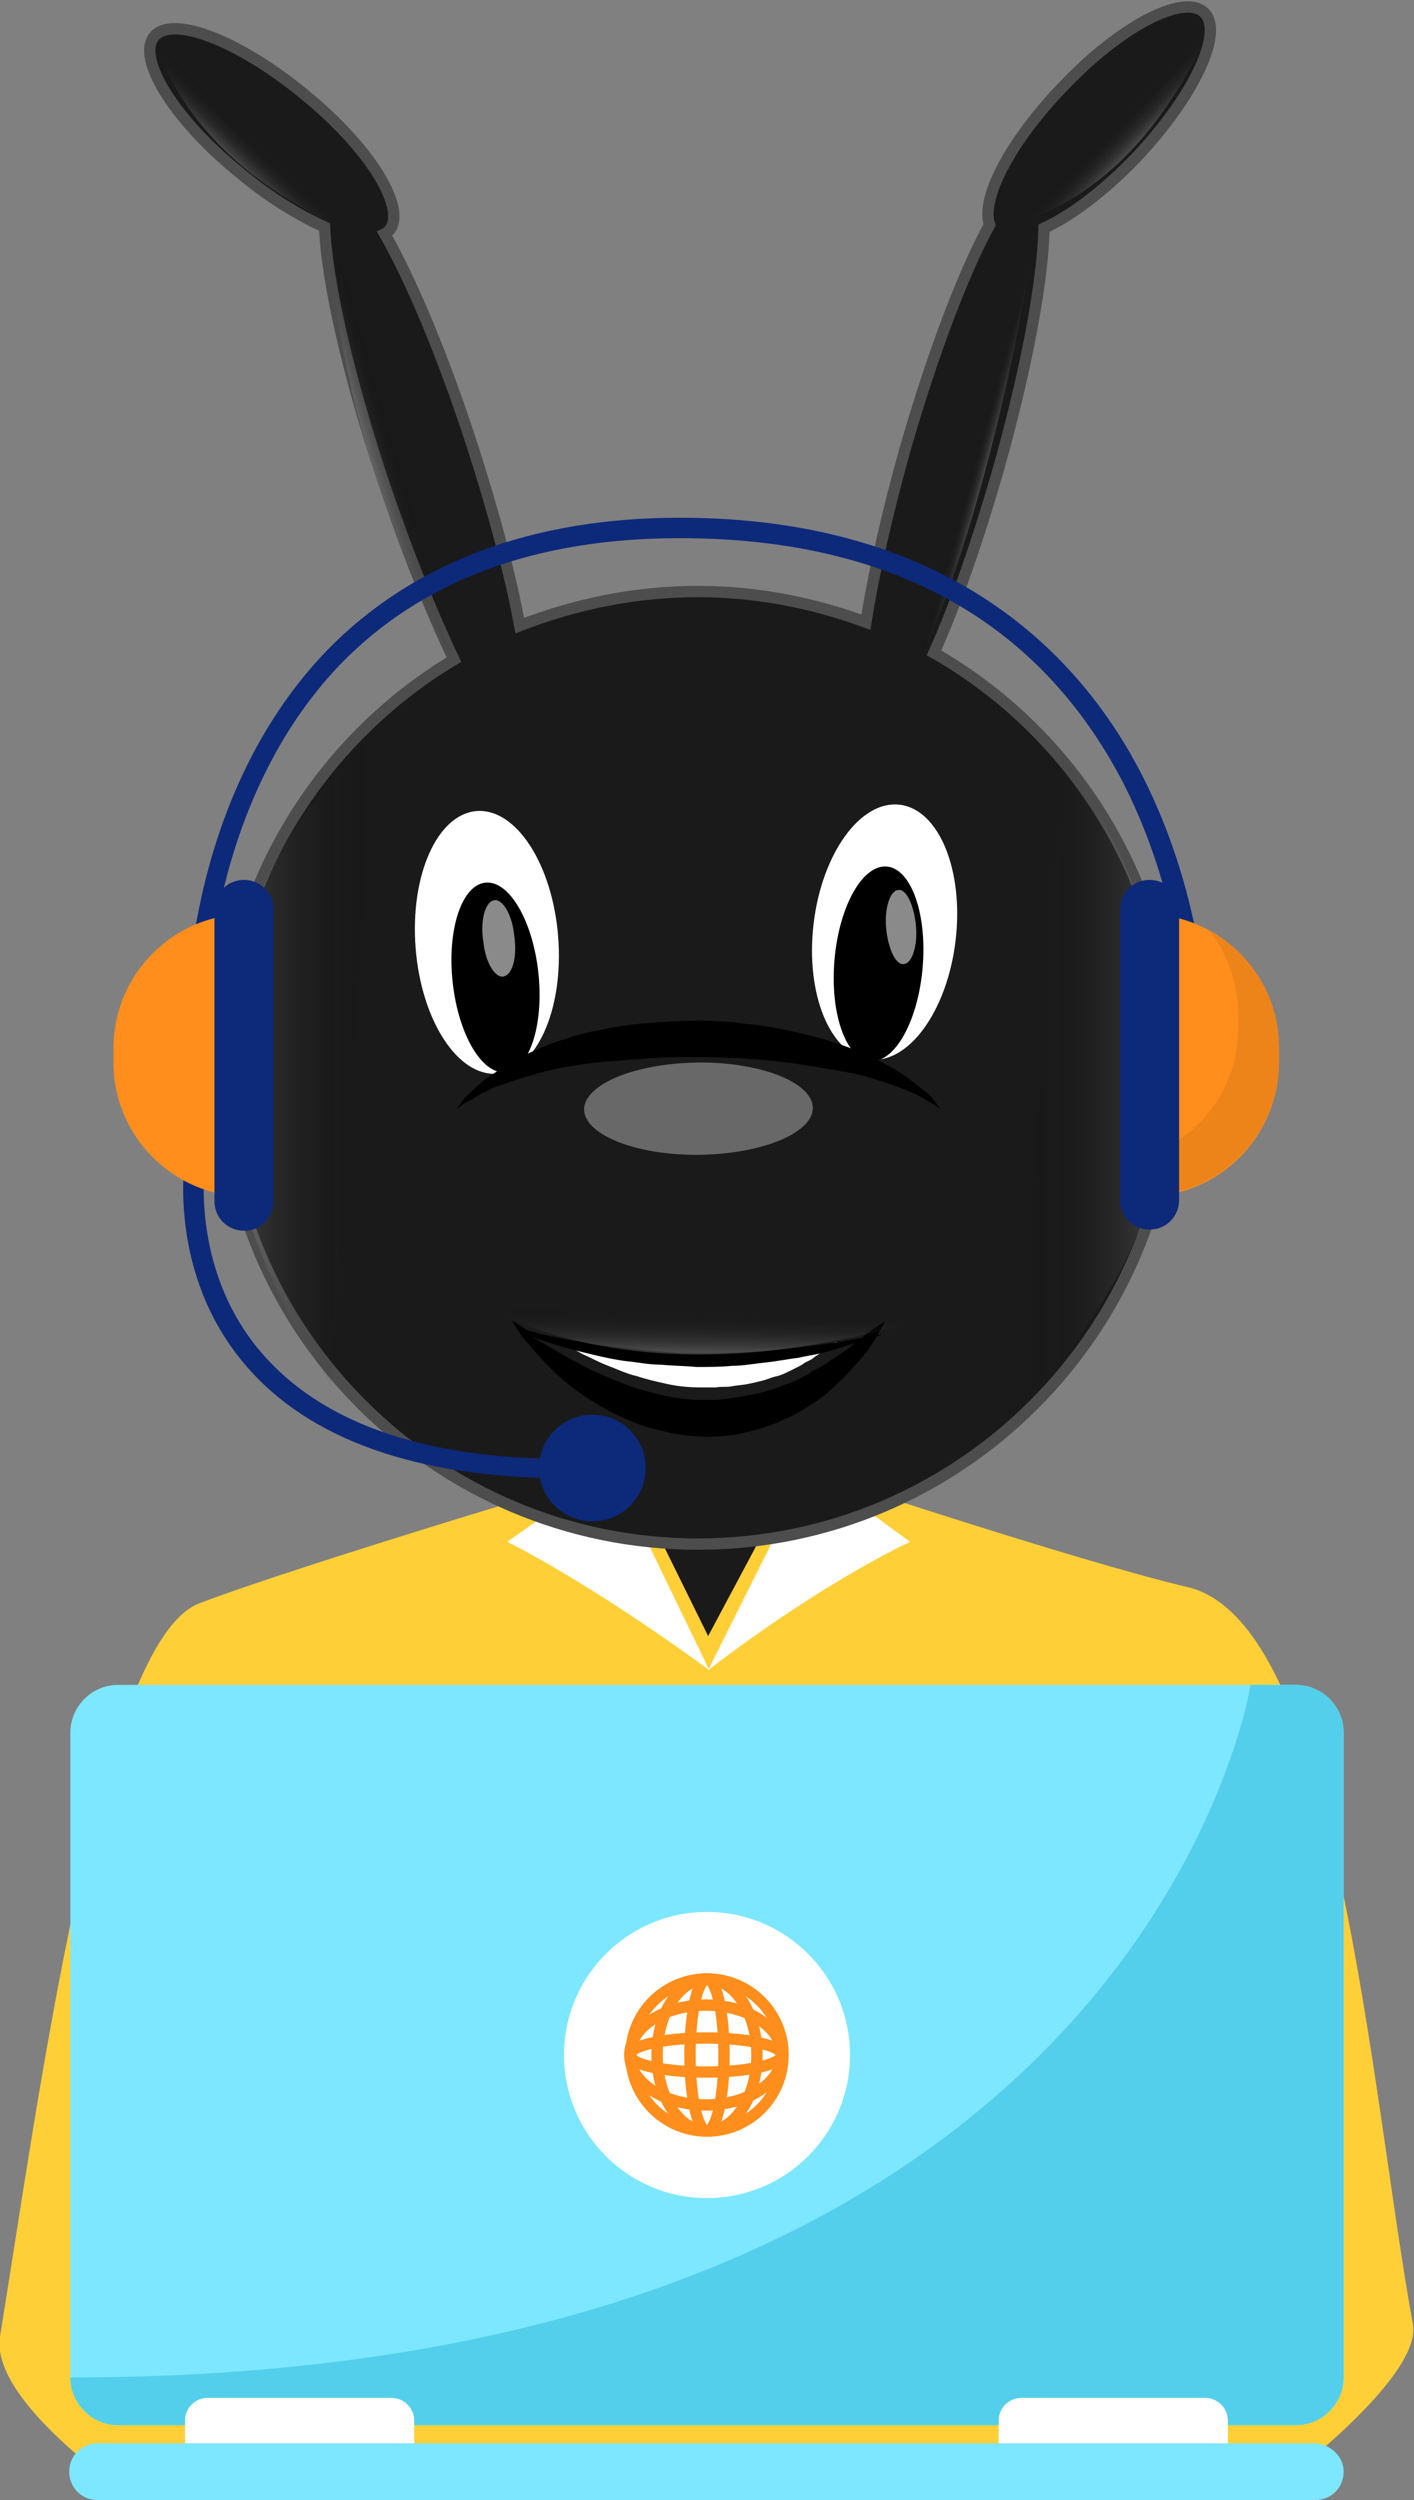 <?xml version="1.0" encoding="utf-8"?>
<!-- Generator: Adobe Illustrator 19.2.1, SVG Export Plug-In . SVG Version: 6.00 Build 0)  -->
<svg version="1.1" id="Layer_1" xmlns="http://www.w3.org/2000/svg" xmlns:xlink="http://www.w3.org/1999/xlink" x="0px" y="0px"
	 viewBox="0 0 124.6 220.2" style="enable-background:new 0 0 124.6 220.2;" xml:space="preserve">
<rect x="0" y="0" width="124.6" height="220.2" fill="#808080" stroke="none"/>
<style type="text/css">
	.st0{fill:#1A1A1A;stroke:#4D4D4D;}
	.st1{fill:#FFCF37;}
	.st2{fill:#FFFFFF;}
	.st3{opacity:0.34;fill:#FFFFFF;}
	.st4{opacity:0.54;fill:#FFFFFF;}
	.st5{opacity:0.21;fill:url(#XMLID_2_);}
	.st6{opacity:0.21;fill:url(#XMLID_3_);}
	.st7{opacity:0.21;fill:url(#XMLID_4_);}
	.st8{opacity:0.21;fill:url(#XMLID_5_);}
	.st9{opacity:0.21;fill:url(#XMLID_6_);}
	.st10{opacity:0.21;fill:url(#XMLID_7_);}
	.st11{opacity:0.21;fill:url(#XMLID_8_);}
	.st12{fill:#0D297A;}
	.st13{fill:#FF8E1C;}
	.st14{fill:#ED841A;}
	.st15{fill:#7DE7FF;}
	.st16{fill:#53CFEB;}
	.st17{fill:none;stroke:#FF8E1C;stroke-miterlimit:10;}
</style>
<g>
	<rect x="52.2" y="126.5" class="st0" width="19.1" height="26.4"/>
	<path class="st1" d="M104.7,139.8c-10.2-2.4-34.4-10.5-34.4-10.5l-7.9,14.8l-7.3-14.8c0,0-27.7,8.2-37.5,11.9
		C8.7,144.5,3.3,185.6,0,205.8c-0.9,5.7,11.2,13.8,11.2,13.8h51.1h49.4c0,0,13.7-10,12.8-14.9C120.8,184.5,117.9,143,104.7,139.8z"
		/>
	<path class="st2" d="M53.9,129.3l-9.2,6.5c0,0,7,3.4,17.8,11.3L53.9,129.3z"/>
	<path class="st2" d="M71.3,129.3l8.9,6.5c0,0-7.5,3.4-17.8,11.3L71.3,129.3z"/>
	<path id="XMLID_2145_" class="st0" d="M82.3,57.5c1.9-4.2,3.8-9.7,5.6-15.9c2.5-8.8,4-16.8,4.1-21.5c2.4-1.1,5.3-3.3,8.1-6.2
		c5.1-5.4,7.8-11.1,6-12.8c-1.8-1.7-7.4,1.2-12.5,6.6c-4.6,4.8-7.2,9.8-6.4,12.1c-2.3,4.2-5,11.3-7.4,19.6c-1.6,5.7-2.8,11-3.5,15.4
		c-4.6-1.7-9.6-2.7-14.8-2.7c-5.5,0-10.8,1.1-15.7,3c-0.8-4.4-2.3-10-4.2-15.9c-2.5-7.7-5.3-14.4-7.7-18.6c0.2-0.1,0.3-0.2,0.4-0.3
		c1.6-1.9-1.7-7.3-7.5-12c-5.7-4.7-11.6-7-13.2-5.1s1.7,7.3,7.5,12c2.6,2.2,5.3,3.8,7.5,4.8c0.2,4.7,2,12.8,5,21.9
		c2.1,6.3,4.4,12,6.4,16.2c-12.2,7.3-20.4,20.7-20.4,36c0,23.1,18.8,41.9,41.9,41.9s41.9-18.8,41.9-41.9
		C103.4,78.3,94.9,64.7,82.3,57.5z"/>
	<path id="XMLID_2144_" class="st3" d="M71.6,97.3c0.4,2.2-3.8,4.2-9.4,4.4c-5.5,0.2-10.3-1.5-10.7-3.7c-0.4-2.2,3.8-4.2,9.4-4.4
		C66.4,93.4,71.2,95.1,71.6,97.3z"/>
	
		<ellipse id="XMLID_2143_" transform="matrix(0.118 -0.993 0.993 0.118 -12.78 149.864)" class="st2" cx="78" cy="82.1" rx="11.3" ry="6.3"/>
	
		<ellipse id="XMLID_2142_" transform="matrix(0.997 -7.805013e-002 7.805013e-002 0.997 -6.345 3.598)" class="st2" cx="42.9" cy="83" rx="6.3" ry="11.6"/>
	
		<ellipse id="XMLID_2141_" transform="matrix(8.472265e-002 -0.996 0.996 8.472265e-002 -13.709 154.886)" cx="77.5" cy="84.9" rx="8.6" ry="3.9"/>
	<path id="XMLID_2140_" class="st4" d="M79.1,78.4c0.7-0.2,1.4,1.2,1.6,3c0.2,1.8-0.3,3.4-1,3.5c-0.7,0.2-1.4-1.2-1.6-3
		C77.9,80.1,78.4,78.5,79.1,78.4z"/>
	<path id="XMLID_2139_" d="M40.2,97.7c0,0,0.1-0.1,0.3-0.4c0.2-0.3,0.5-0.7,1-1.1c0.5-0.5,1-1,1.8-1.5c0.7-0.5,1.6-1.1,2.6-1.6
		c1-0.5,2.1-1,3.3-1.4c1.2-0.4,2.5-0.8,3.8-1c1.3-0.3,2.8-0.5,4.2-0.6c1.4-0.1,2.9-0.2,4.4-0.2c1.5,0,2.9,0.1,4.3,0.3
		c1.4,0.1,2.8,0.4,4.2,0.7c2.7,0.6,5.1,1.4,7.1,2.4c1,0.5,1.9,1,2.6,1.5c0.7,0.5,1.3,1,1.8,1.4c0.5,0.4,0.8,0.8,1,1.1
		c0.2,0.3,0.3,0.4,0.3,0.4s-0.2-0.1-0.4-0.3c-0.3-0.2-0.7-0.4-1.2-0.7c-0.5-0.3-1.2-0.6-2-0.9c-0.8-0.3-1.7-0.6-2.7-0.9
		c-1-0.3-2.1-0.5-3.3-0.7c-1.2-0.2-2.4-0.4-3.7-0.6c-2.6-0.3-5.3-0.5-8.1-0.5c-1.4,0-2.7,0-4.1,0.1c-1.3,0.1-2.7,0.2-4,0.3
		c-1.3,0.1-2.5,0.3-3.7,0.5c-1.1,0.2-2.2,0.5-3.2,0.8c-1,0.3-1.9,0.6-2.7,0.9c-0.4,0.1-0.7,0.3-1.1,0.5c-0.3,0.1-0.6,0.3-0.9,0.5
		c-0.5,0.3-1,0.5-1.2,0.7C40.4,97.6,40.2,97.7,40.2,97.7z"/>
	
		<ellipse id="XMLID_2138_" transform="matrix(0.994 -0.107 0.107 0.994 -8.987 5.184)" cx="43.7" cy="86.1" rx="3.8" ry="8.4"/>
	<path id="XMLID_2137_" class="st4" d="M43.5,79.3c0.7-0.2,1.6,1.1,1.8,3c0.3,1.9-0.1,3.5-0.9,3.7c-0.7,0.2-1.6-1.1-1.8-3
		C42.3,81.2,42.7,79.5,43.5,79.3z"/>
	<path class="st2" d="M71.3,118.9c-0.7,0.2-1.4,0.3-2.1,0.4c-0.8,0.2-1.6,0.3-2.4,0.4c-0.8,0.1-1.7,0.2-2.6,0.2
		c-0.9,0.1-1.8,0.1-2.7,0.1c-0.9,0-1.8-0.1-2.7-0.1c-0.9,0-1.8-0.2-2.6-0.3c-0.8-0.1-1.7-0.3-2.4-0.4c-0.8-0.2-1.5-0.3-2.1-0.5
		c-0.7-0.2-1.3-0.3-1.8-0.5c-0.5-0.1-0.9-0.3-1.2-0.4c0.7,0.4,1.6,0.9,2.7,1.5c0.7,0.3,1.4,0.7,2.2,1c0.8,0.3,1.6,0.7,2.5,0.9
		c0.9,0.3,1.8,0.5,2.7,0.7c0.9,0.2,1.9,0.3,2.9,0.3c0.5,0,1,0,1.4,0c0.5-0.1,0.9,0,1.4-0.1c0.5-0.1,0.9-0.1,1.4-0.2
		c0.5-0.1,0.9-0.2,1.3-0.3c0.4-0.1,0.8-0.3,1.3-0.4c0.4-0.1,0.8-0.3,1.2-0.5c0.2-0.1,0.4-0.2,0.6-0.3c0.2-0.1,0.4-0.2,0.5-0.3
		c0.3-0.2,0.7-0.3,1-0.6c0.6-0.4,1.2-0.7,1.7-1.1c0.1-0.1,0.2-0.1,0.2-0.2c-0.2,0.1-0.4,0.1-0.6,0.2
		C72.5,118.6,71.9,118.8,71.3,118.9z"/>
	<path d="M76.6,117.3c-0.2,0.1-0.4,0.3-0.6,0.5c-0.9,0.2-2,0.4-3.4,0.6c-0.7,0.1-1.6,0.2-2.4,0.3c-0.9,0.1-1.8,0.2-2.7,0.3
		c-1.9,0.1-3.9,0.2-5.9,0.2c-2,0-4-0.2-5.9-0.4c-0.9-0.1-1.9-0.2-2.7-0.3c-0.9-0.1-1.7-0.3-2.4-0.4c-1.5-0.3-2.7-0.5-3.6-0.8
		c-0.2,0-0.4-0.1-0.5-0.1c0,0,0,0,0,0c-0.9-0.6-1.4-0.9-1.4-0.9s0.3,0.5,0.9,1.4c0.7,0.9,1.7,2,3,3.3c0.7,0.6,1.5,1.3,2.4,1.9
		c0.9,0.6,1.9,1.2,2.9,1.7c1.1,0.5,2.2,1,3.5,1.3c1.2,0.3,2.5,0.6,3.8,0.6c0.7,0.1,1.3,0,2,0c0.7-0.1,1.3-0.1,1.9-0.3
		c0.6-0.1,1.3-0.3,1.9-0.5c0.6-0.2,1.2-0.4,1.7-0.7c0.6-0.2,1.1-0.5,1.6-0.8c0.5-0.3,1-0.6,1.4-0.9c0.9-0.6,1.6-1.4,2.3-2
		c0.6-0.7,1.2-1.3,1.7-1.9c0.5-0.6,0.8-1.1,1.1-1.6c0-0.1,0.1-0.1,0.1-0.1c0.3-0.1,0.4-0.2,0.4-0.2s-0.1,0-0.4,0.1
		c0.5-0.8,0.7-1.2,0.7-1.2S77.4,116.7,76.6,117.3z M75.1,118.5c-0.6,0.5-1.3,0.9-2,1.4c-0.4,0.3-0.8,0.5-1.2,0.7
		c-0.2,0.1-0.4,0.2-0.6,0.4c-0.2,0.1-0.4,0.2-0.6,0.3c-0.4,0.2-0.9,0.5-1.4,0.6c-0.5,0.2-0.9,0.4-1.4,0.5c-0.5,0.2-1,0.3-1.5,0.4
		c-0.5,0.1-1,0.2-1.6,0.3c-0.5,0.1-1.1,0.1-1.6,0.2c-0.5,0-1.1,0-1.6,0c-1.1,0-2.2-0.2-3.2-0.4c-1.1-0.3-2.1-0.5-3.1-0.9
		c-1-0.4-2-0.8-2.9-1.2c-0.9-0.4-1.7-0.9-2.5-1.3c-1.2-0.7-2.2-1.3-3.1-1.8c0.4,0.2,0.8,0.3,1.4,0.5c0.6,0.2,1.3,0.4,2,0.6
		c0.7,0.2,1.6,0.4,2.4,0.6c0.9,0.2,1.8,0.4,2.7,0.5c1,0.1,1.9,0.3,3,0.3c1,0.1,2,0.1,3.1,0.2c1,0,2.1,0,3.1-0.1c1,0,2-0.2,3-0.3
		c1-0.1,1.9-0.3,2.8-0.4c0.9-0.2,1.7-0.3,2.4-0.5c0.8-0.2,1.4-0.4,2-0.6c0.2-0.1,0.4-0.1,0.6-0.2C75.3,118.3,75.2,118.4,75.1,118.5z
		"/>
	
		<linearGradient id="XMLID_2_" gradientUnits="userSpaceOnUse" x1="71.653" y1="-274.314" x2="71.653" y2="-287.776" gradientTransform="matrix(4.489700e-011 1 -1 4.489700e-011 -254.664 21.415)">
		<stop  offset="0" style="stop-color:#FFFFFF"/>
		<stop  offset="0.139" style="stop-color:#C9C9C9;stop-opacity:0.861"/>
		<stop  offset="0.314" style="stop-color:#8D8D8D;stop-opacity:0.686"/>
		<stop  offset="0.481" style="stop-color:#5B5B5B;stop-opacity:0.518"/>
		<stop  offset="0.638" style="stop-color:#333333;stop-opacity:0.361"/>
		<stop  offset="0.782" style="stop-color:#171717;stop-opacity:0.218"/>
		<stop  offset="0.907" style="stop-color:#060606;stop-opacity:9.303415e-002"/>
		<stop  offset="1" style="stop-color:#000000;stop-opacity:0"/>
	</linearGradient>
	<path id="XMLID_2136_" class="st5" d="M33.1,64.3c-10.2,10-22.3,29.8-4,57.5"/>
	
		<linearGradient id="XMLID_3_" gradientUnits="userSpaceOnUse" x1="-267.674" y1="45.12" x2="-267.674" y2="31.659" gradientTransform="matrix(-4.489700e-011 -1 1 -4.489700e-011 58.015 -172.472)">
		<stop  offset="0" style="stop-color:#FFFFFF"/>
		<stop  offset="0.139" style="stop-color:#C9C9C9;stop-opacity:0.861"/>
		<stop  offset="0.314" style="stop-color:#8D8D8D;stop-opacity:0.686"/>
		<stop  offset="0.481" style="stop-color:#5B5B5B;stop-opacity:0.518"/>
		<stop  offset="0.638" style="stop-color:#333333;stop-opacity:0.361"/>
		<stop  offset="0.782" style="stop-color:#171717;stop-opacity:0.218"/>
		<stop  offset="0.907" style="stop-color:#060606;stop-opacity:9.303415e-002"/>
		<stop  offset="1" style="stop-color:#000000;stop-opacity:0"/>
	</linearGradient>
	<path id="XMLID_2135_" class="st6" d="M89.7,123.9c10.2-10,22.3-29.8,4-57.5"/>
	
		<linearGradient id="XMLID_4_" gradientUnits="userSpaceOnUse" x1="295.217" y1="573.33" x2="295.217" y2="559.868" gradientTransform="matrix(0.645 7.873630e-003 -5.798123e-002 0.293 -96.753 -51.297)">
		<stop  offset="0" style="stop-color:#FFFFFF"/>
		<stop  offset="0.139" style="stop-color:#C9C9C9;stop-opacity:0.861"/>
		<stop  offset="0.314" style="stop-color:#8D8D8D;stop-opacity:0.686"/>
		<stop  offset="0.481" style="stop-color:#5B5B5B;stop-opacity:0.518"/>
		<stop  offset="0.638" style="stop-color:#333333;stop-opacity:0.361"/>
		<stop  offset="0.782" style="stop-color:#171717;stop-opacity:0.218"/>
		<stop  offset="0.907" style="stop-color:#060606;stop-opacity:9.303415e-002"/>
		<stop  offset="1" style="stop-color:#000000;stop-opacity:0"/>
	</linearGradient>
	<path id="XMLID_2134_" class="st7" d="M42.7,115.1c5.9,3.1,17.9,6.8,36.8,1.6"/>
	
		<linearGradient id="XMLID_5_" gradientUnits="userSpaceOnUse" x1="55.477" y1="868.551" x2="55.477" y2="855.089" gradientTransform="matrix(0.279 -0.292 0.135 0.172 -33.651 -119.374)">
		<stop  offset="0" style="stop-color:#FFFFFF"/>
		<stop  offset="0.139" style="stop-color:#C9C9C9;stop-opacity:0.861"/>
		<stop  offset="0.314" style="stop-color:#8D8D8D;stop-opacity:0.686"/>
		<stop  offset="0.481" style="stop-color:#5B5B5B;stop-opacity:0.518"/>
		<stop  offset="0.638" style="stop-color:#333333;stop-opacity:0.361"/>
		<stop  offset="0.782" style="stop-color:#171717;stop-opacity:0.218"/>
		<stop  offset="0.907" style="stop-color:#060606;stop-opacity:9.303415e-002"/>
		<stop  offset="1" style="stop-color:#000000;stop-opacity:0"/>
	</linearGradient>
	<path id="XMLID_2133_" class="st8" d="M89.5,19.7c4.2-1.2,11.3-4.9,16.6-16.1"/>
	
		<linearGradient id="XMLID_6_" gradientUnits="userSpaceOnUse" x1="434.613" y1="-363.965" x2="434.613" y2="-377.427" gradientTransform="matrix(0.292 0.279 -0.172 0.135 -169.961 -59.057)">
		<stop  offset="0" style="stop-color:#FFFFFF"/>
		<stop  offset="0.139" style="stop-color:#C9C9C9;stop-opacity:0.861"/>
		<stop  offset="0.314" style="stop-color:#8D8D8D;stop-opacity:0.686"/>
		<stop  offset="0.481" style="stop-color:#5B5B5B;stop-opacity:0.518"/>
		<stop  offset="0.638" style="stop-color:#333333;stop-opacity:0.361"/>
		<stop  offset="0.782" style="stop-color:#171717;stop-opacity:0.218"/>
		<stop  offset="0.907" style="stop-color:#060606;stop-opacity:9.303415e-002"/>
		<stop  offset="1" style="stop-color:#000000;stop-opacity:0"/>
	</linearGradient>
	<path id="XMLID_2132_" class="st9" d="M13.6,3.3c1.2,4.2,4.9,11.3,16.1,16.6"/>
	
		<linearGradient id="XMLID_7_" gradientUnits="userSpaceOnUse" x1="106.05" y1="-961.843" x2="106.05" y2="-975.305" gradientTransform="matrix(0.198 0.688 -0.227 -6.599579e-003 -207.74 -41.045)">
		<stop  offset="0" style="stop-color:#FFFFFF"/>
		<stop  offset="0.139" style="stop-color:#C9C9C9;stop-opacity:0.861"/>
		<stop  offset="0.314" style="stop-color:#8D8D8D;stop-opacity:0.686"/>
		<stop  offset="0.481" style="stop-color:#5B5B5B;stop-opacity:0.518"/>
		<stop  offset="0.638" style="stop-color:#333333;stop-opacity:0.361"/>
		<stop  offset="0.782" style="stop-color:#171717;stop-opacity:0.218"/>
		<stop  offset="0.907" style="stop-color:#060606;stop-opacity:9.303415e-002"/>
		<stop  offset="1" style="stop-color:#000000;stop-opacity:0"/>
	</linearGradient>
	<path id="XMLID_2131_" class="st10" d="M29.3,18.6C29,25.4,30.2,39,39.8,58.1"/>
	
		<linearGradient id="XMLID_8_" gradientUnits="userSpaceOnUse" x1="-113.7" y1="1982.57" x2="-113.7" y2="1969.109" gradientTransform="matrix(0.176 -0.644 8.090235e-002 9.384856e-002 -53.847 -216.729)">
		<stop  offset="0" style="stop-color:#FFFFFF"/>
		<stop  offset="0.139" style="stop-color:#C9C9C9;stop-opacity:0.861"/>
		<stop  offset="0.314" style="stop-color:#8D8D8D;stop-opacity:0.686"/>
		<stop  offset="0.481" style="stop-color:#5B5B5B;stop-opacity:0.518"/>
		<stop  offset="0.638" style="stop-color:#333333;stop-opacity:0.361"/>
		<stop  offset="0.782" style="stop-color:#171717;stop-opacity:0.218"/>
		<stop  offset="0.907" style="stop-color:#060606;stop-opacity:9.303415e-002"/>
		<stop  offset="1" style="stop-color:#000000;stop-opacity:0"/>
	</linearGradient>
	<path id="XMLID_1936_" class="st11" d="M80.4,59.8c2.6-5.5,7-17.1,10.4-36.6"/>
	<g>
		<path class="st12" d="M16.4,90.9c0-0.8-0.4-20.3,12.4-33.6c7.5-7.7,18-11.7,31.1-11.7c24,0,35.4,12.3,40.7,22.6
			c5.7,11.1,5.8,22.1,5.8,22.6l-1.8,0c0-0.1-0.1-11-5.6-21.8c-7.4-14.3-20.5-21.6-39.1-21.6c-12.7,0-22.7,3.7-29.9,11.1
			C17.7,71.3,18.1,90.7,18.1,90.9L16.4,90.9z"/>
	</g>
	<g>
		<path class="st12" d="M49.9,130.2c-13.1,0-22.7-3.4-28.3-10c-6.9-8.1-5.3-18-5.3-18.4l1.8,0.3c0,0.1-1.5,9.5,4.9,17
			c5.3,6.2,14.3,9.4,26.9,9.4V130.2z"/>
	</g>
	<g>
		<g>
			<path class="st13" d="M21.8,105.4L21.8,105.4c-6.5,0-11.8-5.3-11.8-11.8v-1.3c0-6.5,5.3-11.8,11.8-11.8l0,0"/>
			<path class="st12" d="M24.1,105.8c0,1.4-1.1,2.6-2.6,2.6l0,0c-1.4,0-2.6-1.1-2.6-2.6V80.1c0-1.4,1.1-2.6,2.6-2.6l0,0
				c1.4,0,2.6,1.1,2.6,2.6V105.8z"/>
		</g>
		<g>
			<path class="st13" d="M100.9,80.5L100.9,80.5c6.5,0,11.8,5.3,11.8,11.8v1.3c0,6.5-5.3,11.8-11.8,11.8l0,0"/>
			<path class="st14" d="M106.5,81.9c1.6,2,2.6,4.6,2.6,7.4v1.3c0,5.3-3.4,9.7-8.2,11.2v3.5c6.5,0,11.8-5.3,11.8-11.8v-1.3
				C112.7,87.8,110.2,83.9,106.5,81.9z"/>
			<path class="st12" d="M98.7,80.1c0-1.4,1.1-2.6,2.6-2.6l0,0c1.4,0,2.6,1.1,2.6,2.6v25.6c0,1.4-1.1,2.6-2.6,2.6l0,0
				c-1.4,0-2.6-1.1-2.6-2.6V80.1z"/>
		</g>
	</g>
	<circle class="st12" cx="52.2" cy="129.3" r="4.7"/>
	<g>
		<path class="st15" d="M118.4,209.4c0,2.3-1.9,4.2-4.2,4.2H10.4c-2.3,0-4.2-1.9-4.2-4.2v-56.8c0-2.3,1.9-4.2,4.2-4.2h103.8
			c2.3,0,4.2,1.9,4.2,4.2V209.4z"/>
		<path class="st16" d="M114.2,148.4h-4c0,0-9.4,61-104,61l0,0c0,2.3,1.9,4.2,4.2,4.2h103.8c2.3,0,4.2-1.9,4.2-4.2v-56.8
			C118.4,150.3,116.5,148.4,114.2,148.4z"/>
		<g>
			<circle class="st2" cx="62.3" cy="181" r="12.6"/>
			<g>
				<circle class="st17" cx="62.3" cy="181" r="6.7"/>
				<ellipse class="st17" cx="62.2" cy="181" rx="6.7" ry="4.4"/>
				<ellipse class="st17" cx="62.2" cy="181" rx="6.7" ry="1.5"/>
			</g>
			<g>
				<ellipse class="st17" cx="62.3" cy="181" rx="4.4" ry="6.7"/>
				<ellipse class="st17" cx="62.3" cy="181" rx="1.5" ry="6.7"/>
			</g>
		</g>
		<g>
			<g>
				<path class="st2" d="M36.5,215.3c0,3.8-0.9,1.1-2,1.1H18.3c-1.1,0-2,2.1-2-1.1v-2.1c0-1.1,0.9-2,2-2h16.2c1.1,0,2,0.9,2,2V215.3
					z"/>
				<path class="st2" d="M108.2,216.4c0,1.1-0.9,0.9-2,0.9H90c-1.1,0-2,0.3-2-0.8v-3.3c0-1.1,0.9-2,2-2h16.2c1.1,0,2,0.9,2,2V216.4z
					"/>
			</g>
			<path class="st15" d="M118.4,217.7c0,1.4-1.1,2.5-2.5,2.5H8.6c-1.4,0-2.5-1.1-2.5-2.5l0,0c0-1.4,1.1-2.5,2.5-2.5h107.3
				C117.3,215.3,118.4,216.4,118.4,217.7L118.4,217.7z"/>
		</g>
	</g>
</g>
</svg>
